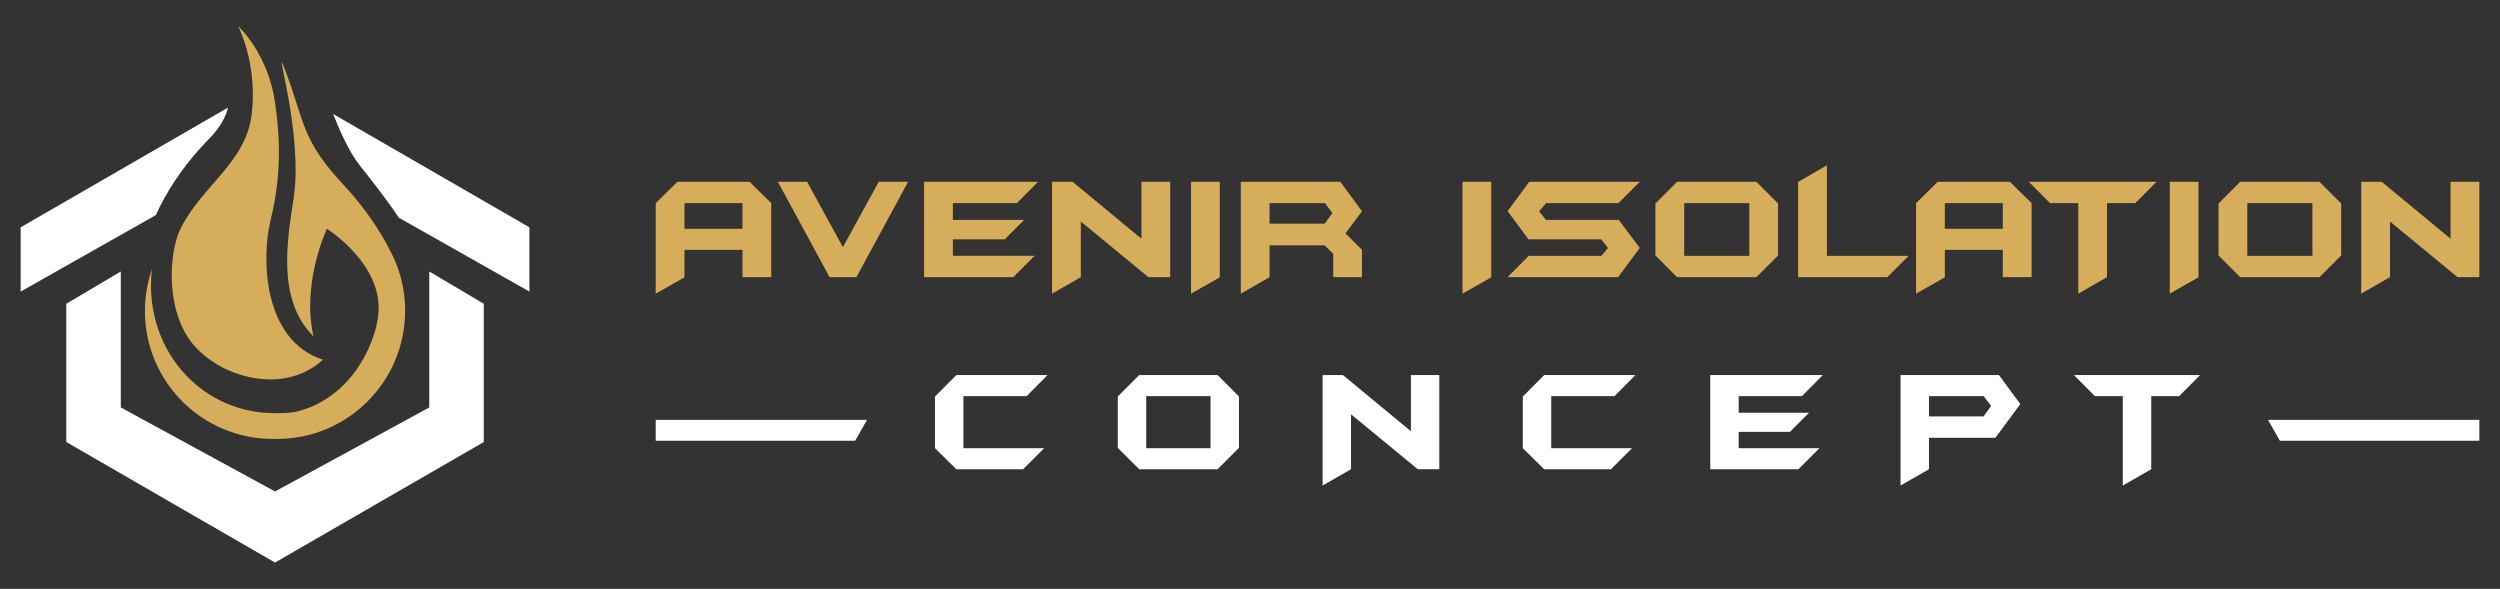 <?xml version="1.0" encoding="utf-8"?>
<!-- Generator: Adobe Illustrator 16.0.0, SVG Export Plug-In . SVG Version: 6.00 Build 0)  -->
<!DOCTYPE svg PUBLIC "-//W3C//DTD SVG 1.1//EN" "http://www.w3.org/Graphics/SVG/1.1/DTD/svg11.dtd">
<svg version="1.1" id="Calque_1" xmlns="http://www.w3.org/2000/svg" xmlns:xlink="http://www.w3.org/1999/xlink" x="0px" y="0px"
	 width="242px" height="57px" viewBox="0 0 242 57" enable-background="new 0 0 242 57" xml:space="preserve">
<rect x="0" y="0" width="242" height="57" fill="#333333" stroke="none"/>
<g>
	<g>
		<g>
			<path fill="#FFFFFF" d="M22.076,10.413c-0.23,0.897-0.753,1.914-1.79,2.972c-2.76,2.817-4.326,5.482-5.2,7.434L2,28.225v-6.221
				L22.076,10.413z"/>
			<path fill="#FFFFFF" d="M51.247,22.004v6.221l-12.648-7.156c-1.002-1.534-2.282-3.178-3.818-5.113
				c-0.945-1.19-1.872-3.245-2.538-4.923L51.247,22.004z"/>
			<polygon fill="#FFFFFF" points="41.553,26.279 41.553,39.441 26.623,47.573 11.692,39.441 11.692,26.279 6.416,29.406 
				6.416,36.565 6.416,42.787 26.623,54.454 46.83,42.787 46.83,36.565 46.83,29.406 			"/>
		</g>
		<g>
			<path fill="#D6AD5A" d="M38.586,26.173c0,0-0.019-0.058-0.057-0.167c-0.216-0.62-0.479-1.216-0.786-1.786
				c-0.778-1.54-2.171-3.833-4.491-6.329c-4.149-4.458-3.682-5.963-5.725-11.3c-1.124-2.938,1.836,6.322,0.903,12.544
				c-0.602,4.013-1.684,9.867,1.918,13.43c-1.192-5.133,1.296-10.422,1.296-10.422s5.963,3.734,4.878,8.925
				c-0.044,0.21-0.079,0.402-0.104,0.579c-1.067,4.056-3.954,7.401-7.958,8.249c-0.422,0.09-1.398,0.1-1.838,0.1
				c-6.835,0-12.008-5.535-12.008-12.37c0-0.538,0.034-1.067,0.101-1.586c-0.443,1.274-0.685,2.644-0.685,4.071
				c0,6.835,5.541,12.377,12.375,12.377c0.068,0,0.137-0.001,0.204-0.002c0.068,0.001,0.137,0.002,0.206,0.002
				c6.849,0,12.4-5.553,12.4-12.402C39.216,28.718,38.995,27.404,38.586,26.173z"/>
			<path fill="#D6AD5A" d="M23.059,2.546c0,0,2.876,2.579,3.564,7.372c0.666,4.643,0.399,7.952-0.455,11.529
				c-0.854,3.579-0.713,11.496,5.089,13.371c-3.801,3.509-9.981,1.708-12.626-1.559c-2.645-3.267-2.292-8.851-1.141-11.148
				c2.126-4.245,6.345-6.341,6.891-11.165C24.924,6.124,23.059,2.546,23.059,2.546z"/>
		</g>
	</g>
	<g>
		<g>
			<g>
				<path fill="#D6AD5A" d="M74.656,26.829h-2.784v-2.643h-5.614v2.659l-2.785,1.58v-8.76l2.096-2.064h6.992l2.095,2.064V26.829z
					 M71.872,22.151v-2.486h-5.614v2.486H71.872z"/>
				<path fill="#D6AD5A" d="M87.905,17.6l-5.006,9.229h-2.595L75.298,17.6h2.83l3.465,6.323l3.464-6.323H87.905z"/>
				<path fill="#D6AD5A" d="M100.48,17.6l-2.049,2.064h-6.194v1.626h6.897l-1.876,1.878h-5.021v1.596h7.914l-2.064,2.064h-8.634
					V17.6H100.48z"/>
				<path fill="#D6AD5A" d="M113.275,26.829h-2.11l-6.541-5.385v5.383l-2.784,1.597V17.6h1.987l6.663,5.505V17.6h2.784V26.829z"/>
				<path fill="#D6AD5A" d="M118.077,26.842l-2.785,1.582V17.6h2.785V26.842z"/>
				<path fill="#D6AD5A" d="M131.84,26.829h-2.785v-2.265l-0.836-0.817h-5.326v3.082l-2.783,1.596V17.6h9.634l2.097,2.846
					l-1.597,2.143l1.597,1.596V26.829z M128.979,20.623l-0.726-0.958h-5.361v1.986h5.34L128.979,20.623z"/>
				<path fill="#D6AD5A" d="M144.353,26.842l-2.783,1.582V17.6h2.783V26.842z"/>
				<path fill="#D6AD5A" d="M158.728,23.998l-2.095,2.831h-10.701l2.05-2.064h7.021l0.656-0.763l-0.664-0.833h-7.032l-2.031-2.73
					l2.097-2.838h10.699l-2.063,2.064h-7.01l-0.672,0.79l0.672,0.837h7.041L158.728,23.998z"/>
				<path fill="#D6AD5A" d="M172.117,24.729l-2.097,2.1h-7.679l-2.098-2.1V19.7l2.098-2.1h7.679l2.097,2.1V24.729z M169.333,24.765
					v-5.1h-6.303v5.1H169.333z"/>
				<path fill="#D6AD5A" d="M184.756,24.765l-2.066,2.064h-8.635v-9.214l2.785-1.61v8.76H184.756z"/>
				<path fill="#D6AD5A" d="M196.657,26.829h-2.784v-2.643h-5.613v2.659l-2.785,1.58v-8.76l2.095-2.064h6.991l2.097,2.064V26.829z
					 M193.873,22.151v-2.486h-5.613v2.486H193.873z"/>
				<path fill="#D6AD5A" d="M208.749,17.6l-2.05,2.064h-2.737v7.164l-2.784,1.596v-8.76h-2.737l-2.049-2.064H208.749z"/>
				<path fill="#D6AD5A" d="M212.814,26.842l-2.783,1.582V17.6h2.783V26.842z"/>
				<path fill="#D6AD5A" d="M226.626,24.729l-2.097,2.1h-7.68l-2.095-2.1V19.7l2.095-2.1h7.68l2.097,2.1V24.729z M223.843,24.765
					v-5.1h-6.304v5.1H223.843z"/>
				<path fill="#D6AD5A" d="M240,26.829h-2.11l-6.54-5.385v5.383l-2.785,1.597V17.6h1.987l6.663,5.505V17.6H240V26.829z"/>
			</g>
		</g>
		<g>
			<g>
				<path fill="#FFFFFF" d="M101.401,36.304l-2.024,2.041h-6.12v5.039h7.819l-2.04,2.039h-6.46l-2.07-2.039v-4.999l2.07-2.081
					H101.401z"/>
				<path fill="#FFFFFF" d="M119.931,43.348l-2.071,2.074h-7.588l-2.071-2.074v-4.969l2.071-2.075h7.588l2.071,2.075V43.348z
					 M117.18,43.383v-5.039h-6.228v5.039H117.18z"/>
				<path fill="#FFFFFF" d="M139.326,45.421h-2.084l-6.462-5.318v5.318l-2.751,1.577V36.304h1.963l6.584,5.44v-5.44h2.75V45.421z"/>
				<path fill="#FFFFFF" d="M158.306,36.304l-2.024,2.041h-6.122v5.039h7.822l-2.041,2.039h-6.46l-2.071-2.039v-4.999l2.071-2.081
					H158.306z"/>
				<path fill="#FFFFFF" d="M176.448,36.304l-2.023,2.041h-6.12v1.607h6.813l-1.854,1.854h-4.96v1.577h7.82l-2.041,2.039h-8.529
					v-9.118H176.448z"/>
				<path fill="#FFFFFF" d="M195.566,39.116l-2.412,3.261h-6.429v3.044l-2.751,1.577V36.304h9.521L195.566,39.116z M192.743,39.296
					l-0.721-0.952h-5.297v1.962h5.289L192.743,39.296z"/>
				<path fill="#FFFFFF" d="M212.968,36.304l-2.025,2.041h-2.703v7.077l-2.752,1.577v-8.654h-2.703l-2.026-2.041H212.968z"/>
			</g>
			<g>
				<g>
					<path fill="#FFFFFF" d="M63.473,42.661v-2.02h20.456l-1.148,2.02H63.473z"/>
				</g>
				<g>
					<path fill="#FFFFFF" d="M220.692,42.661l-1.149-2.02H240v2.02H220.692z"/>
				</g>
			</g>
		</g>
	</g>
</g>
</svg>
